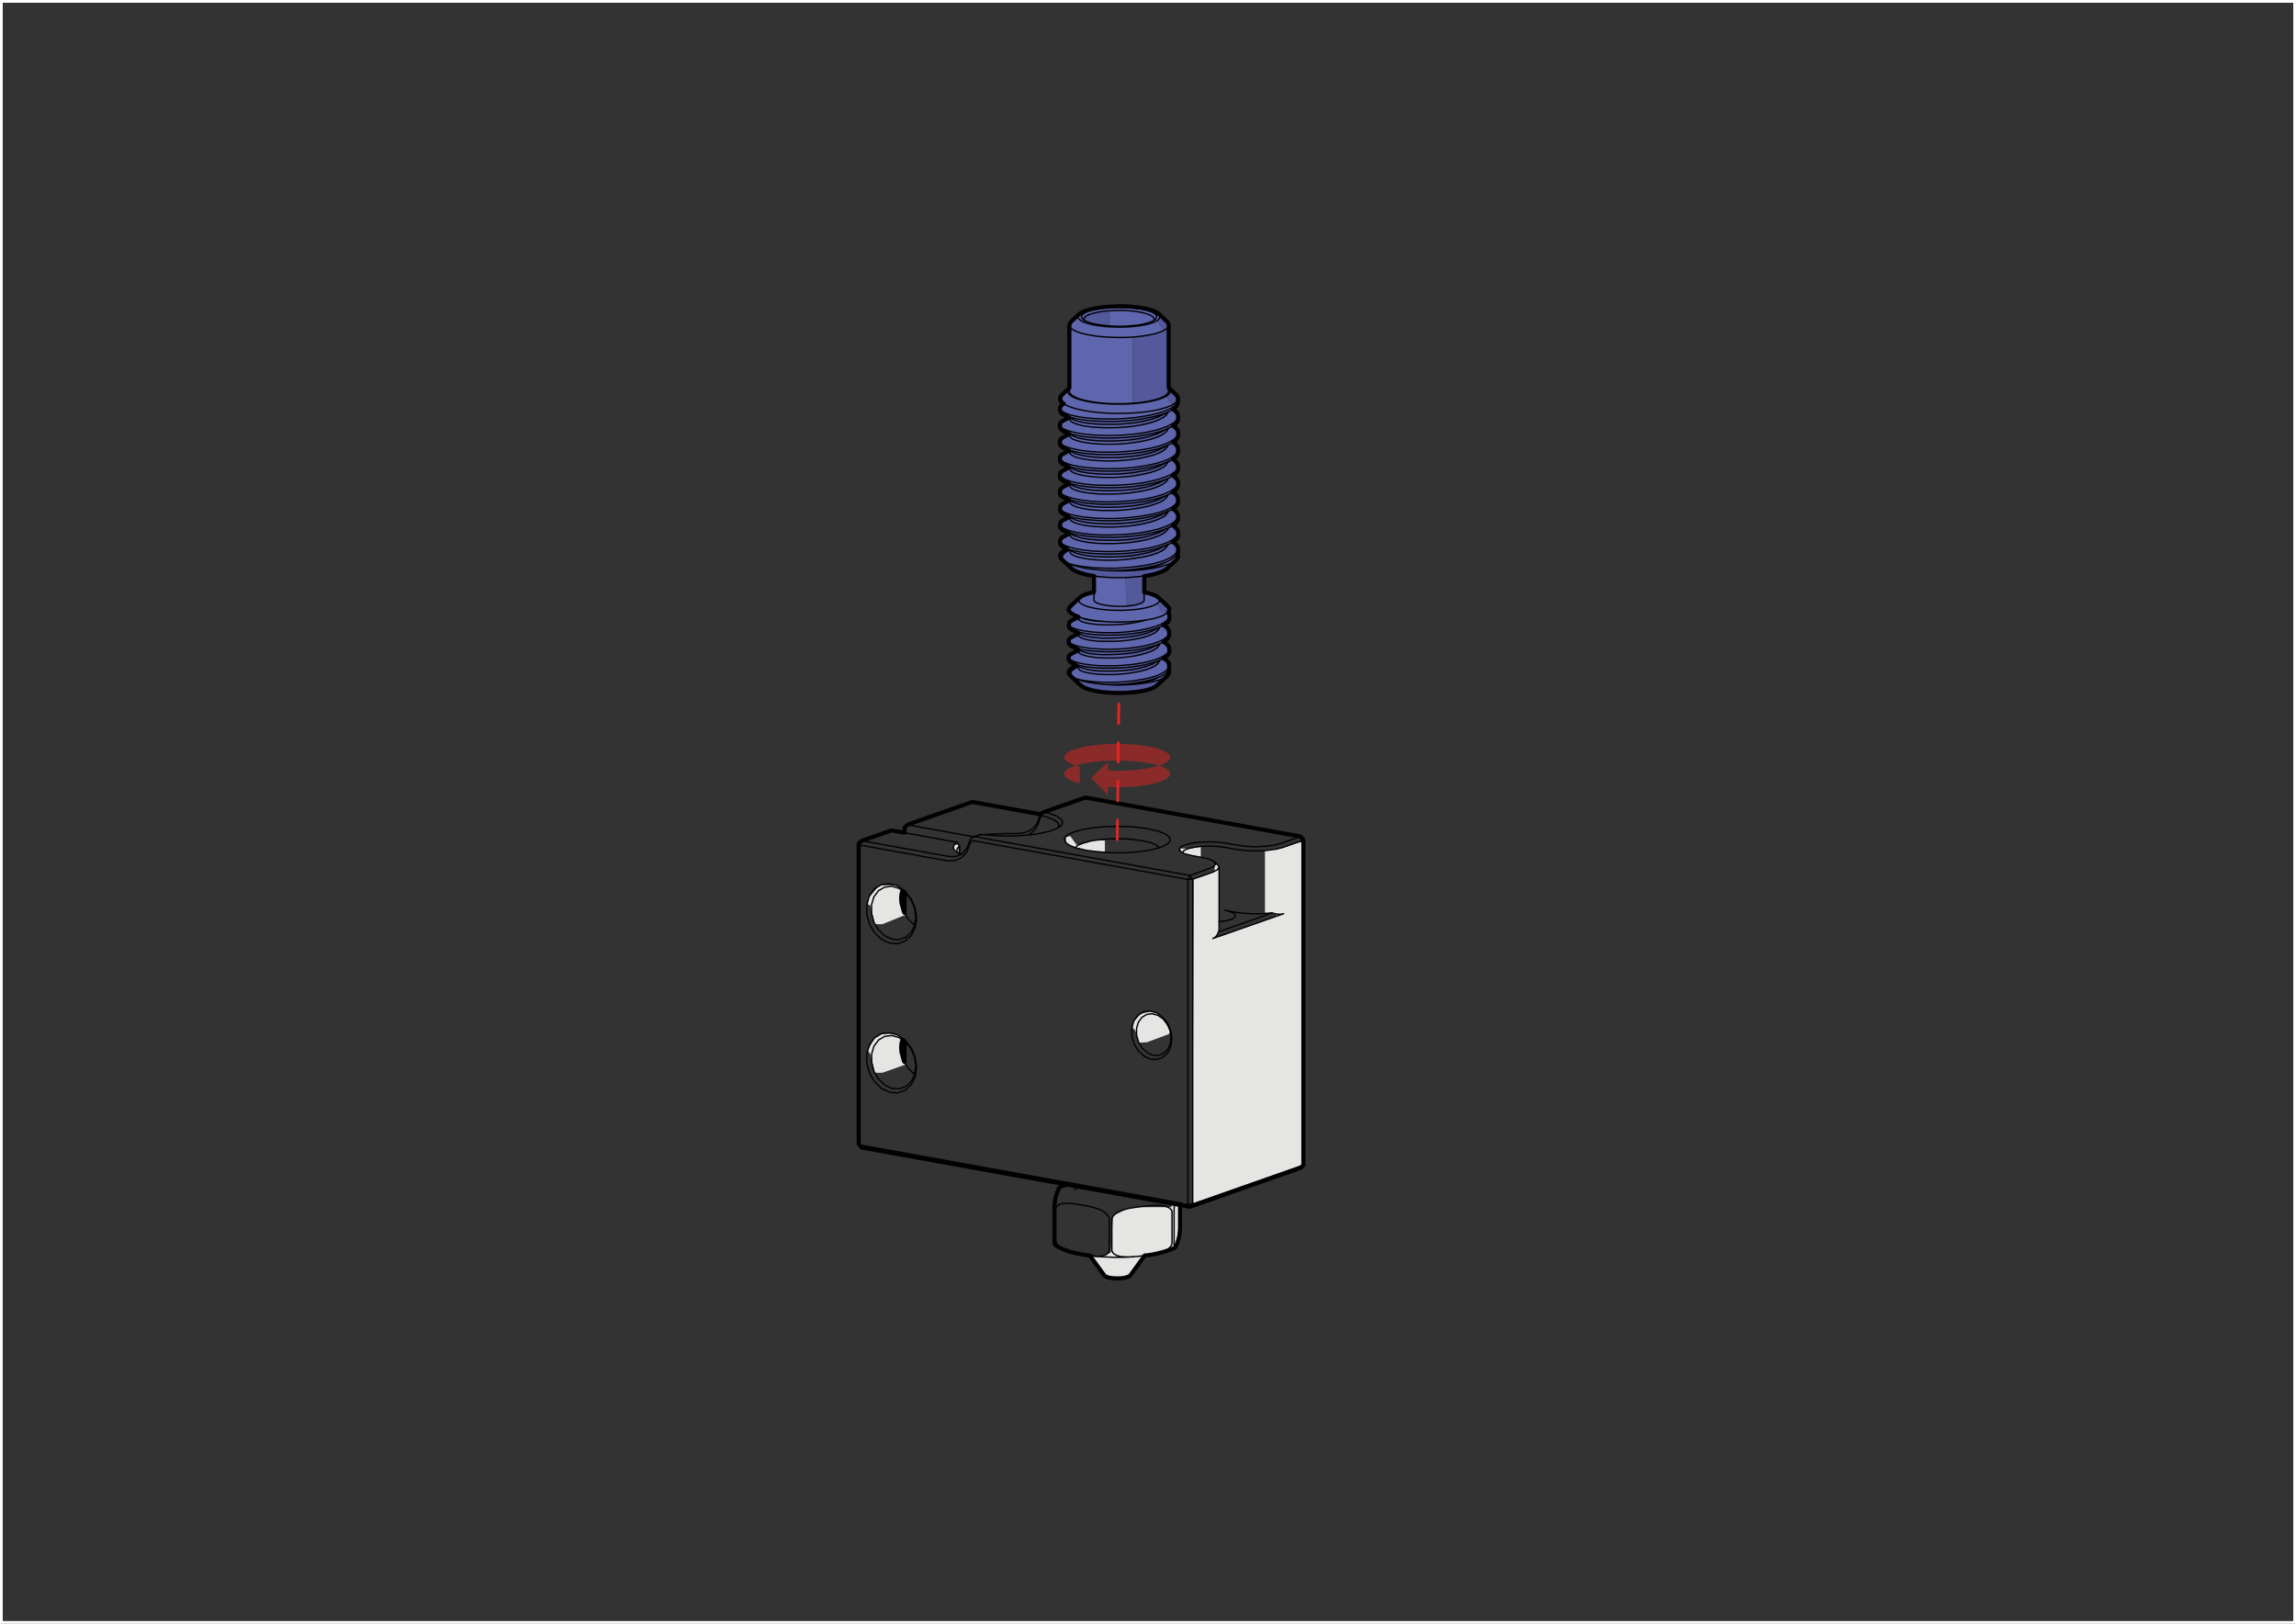 <svg viewBox="0 0 841.85 595.28" xmlns="http://www.w3.org/2000/svg"><rect x="0" y="0" width="841.85" height="595.28" fill="#333333" stroke="none"/><defs><style>.cls-1,.cls-5,.cls-6,.cls-7{fill:none;}.cls-1{stroke:#fff;stroke-miterlimit:10;}.cls-2{fill:#5e66ad;}.cls-2,.cls-3,.cls-4,.cls-8{fill-rule:evenodd;}.cls-3{fill:#53599b;}.cls-4{fill:#e5e5e4;}.cls-5,.cls-6{stroke:#010101;}.cls-5,.cls-6,.cls-7{stroke-linecap:round;stroke-linejoin:round;}.cls-5{stroke-width:0.5px;}.cls-6{stroke-width:1.5px;}.cls-7{stroke:#e52521;stroke-dasharray:7.09 7.09;}.cls-8{fill:#e52521;fill-opacity:0.5;}</style></defs><g data-name="Layer 1" id="Layer_1"><rect height="594.28" width="840.85" y="0.5" x="0.5" class="cls-1"></rect></g><g data-name="Layer 3" id="Layer_3"><path transform="translate(-0.02 0)" d="M420.09,113.26l5.57,2.76-1.38,1.69,2.57,3.4-2.5,1.19-9.05,1.41,0,24.21,7.52-1,4.81-1.55,1.45,2.22,1.26.76-.05,1.33,1.81,4.17-.76,1-1.12.21-1,1.31-15.38,4-18.76,0,2.55.76,21.43.74,6.71-2.24L429,156.8l.26-.48h1.43l1.41,2.5-.91,2.5.07,6-.52.38-3.19,1.15-7.71,2-4.46,1.53-21-.05,1.71.81,6.05.71h17.71l6.62-2.31,2.26-2.21,1.28-.38,2,2.57-1.74,3,1.1,1.45.76,1.81-1.86,2.69,1.74,3.38-2,2.53-4.9,1.66-8.19,1.53-.65.86-6.88.57-13.73-.24-1.95-.57,1.95.57,3.52,1,15.67.12.57.81,6-.88,5.86-2.35,2.3-2.27.53-.28,2,2.5-.52,1.45-.5.1-.93,1.3-2.76,1-9,2.16-1.41.84-5.26.71h-16.5l3.31.74,19.93.76,6.95-2,4.71-3.64,2.12,2.64-.52,1.43-.52.1-1.84,1.95-2,.21-1.41.84-12.73,2.95H399.9l-5-.24-1.93-.57,1.93.57,2.76,1,21.45.74,6.71-2.24,3.21-2.79.24-.47h1.43l.62,1,.05,3.48-1.91,1,1.6.1.38-.26v1.19L430,206.48l-2.69.93H425l2.5-1.62-8.46,1.57-4.42,1.53-13.24,0L392,207.2l-2.55-2.12-.38-2.24,1.85-1.45-1.42-.76-.38-3,2.64-1.83-2.57-1.6.26-3,2.31-1.4-2.57-1.6.24-3,2.23-1.74-2.23-1.5v-2.71l2.33-1.84L389.45,176l-.26-3,2.57-1.59L389.45,170l-.26-2.95,2.57-1.6L389.45,164l0-3.46,1.53-.85v-.81l-1.53-.86,0-3.45,2.31-1.43-2.6-1.6.29-6.66,2.28-2.24.65-24,1.28-1.69,2.74-1.69.5,1.72,3,1.55,6.76,1,.1-5.5L396.4,115.3l1.76-1.28,7.48-1.48h9.19Z" class="cls-2"></path><path transform="translate(-0.02 0)" d="M423.8,218.55l1.69,1.88-1.24,1,1.79,3.07,2.36.5-.1,2.78L427.25,229l1,1.49,0,3.31L427.16,235l1,1.5.19,3.23-1.38,1.1-13.85,3.88-16.53-.07,1.72.81,20,.73,5.86-2.33,2.24-2.21.45-.22,1.38,1.72,0,4-2.85,2.6-2-.62L426,247.6l-10.72,2.28-.78.72-12.38.07-7.17-.91-2.57-2.14,0-1.91,2.28-1.78-2.5-1.26v-2.45l2.6-1.34,0-.81-2.33-1.62-.26-2.16,2.62-1.38,0-.81-2.33-1.6v-2.71l2.33-1.43-2.35-1.88,0-1.88,5.19-4.62,3.07-.67.41-5.76,11.54.26.45,10,4.58-.21,1.73-1.24.36-2.81,2.6.22Z" class="cls-2"></path><path transform="translate(-0.02 0)" d="M428.32,118.47l.72,24.66L432,146l-.86,3.36-.81.31.05-1.33-1.26-.76-1.45-2.22-4.81,1.55-7.52,1,0-24.21,9.05-1.41,2.5-1.19-2.57-3.4,1.38-1.69Z" class="cls-3"></path><path transform="translate(-0.02 0)" d="M396.4,115.3l10.31-1.23-.1,5.5-6.76-1-3-1.55Z" class="cls-3"></path><path transform="translate(-0.02 0)" d="M412.35,154.35l4.52-.72,1.41-.83L429,150.51l-.14.74-4.55,3.12-6,1.48-19.91-.77-3.31-.73Z" class="cls-3"></path><path transform="translate(-0.02 0)" d="M430.68,156.32h-1.43l1-1.31,1.12-.21Z" class="cls-3"></path><path transform="translate(-0.02 0)" d="M413.87,160.35l15.38-4-.26.48-3.19,2.78-6.71,2.24-21.43-.74-2.55-.76Z" class="cls-3"></path><path transform="translate(-0.02 0)" d="M414.64,166.34,429,162.49l-2.52,3-6.62,2.31-14.71,0-8.24-.76-2.55-.76Z" class="cls-3"></path><path transform="translate(-0.02 0)" d="M415.37,172.3l4.46-1.53,7.71-2,3.19-1.15-.72,1.22-1.28.38-2.26,2.21-6.62,2.31H402.14l-6.05-.71-1.71-.81Z" class="cls-3"></path><path transform="translate(-0.02 0)" d="M416.25,178.41l.65-.85,11.33-2.41-.12.74L423.59,179l-8,1.67-.81-.88-14.16-.1-4.55-.69-1.69-.83Z" class="cls-3"></path><path transform="translate(-0.02 0)" d="M416.25,184.39l.65-.86,9.09-2.12,2.36.05-2.62,2.69-9.5,2.62-1.5-1-14.83-.05-4.55-.69-1.69-.83Z" class="cls-3"></path><path transform="translate(-0.02 0)" d="M409.37,190.94l6.88-.57.65-.86,8.19-1.53,4.9-1.66.05.5-.53.28-2.3,2.27-5.86,2.35-6,.88-.57-.81-15.67-.12-3.52-1Z" class="cls-3"></path><path transform="translate(-0.02 0)" d="M431.49,191.37l-1.43.8.93-1.3.5-.1Z" class="cls-3"></path><path transform="translate(-0.02 0)" d="M411.61,196.91l5.26-.71,1.41-.84,9-2.16,2.76-1-.05.6-4.71,3.64-6.95,2-19.93-.76-3.31-.74Z" class="cls-3"></path><path transform="translate(-0.02 0)" d="M430.68,198.89h-1.43l1.84-1.95.52-.1Z" class="cls-3"></path><path transform="translate(-0.02 0)" d="M413.09,202.89l12.73-2.95,1.41-.84,2-.21-.24.47-3.21,2.79-6.71,2.24-21.45-.74-2.76-1,5,.24Z" class="cls-3"></path><path transform="translate(-0.02 0)" d="M431.42,204.2l-.38.26-1.6-.1,1.91-1Z" class="cls-3"></path><path transform="translate(-0.02 0)" d="M425,207.41h2.28l2.69-.93-3.21,2.62L420,211.29l-.29,6.26-.36,2.81-1.73,1.24-4.58.21-.45-10-11.54-.26-7.84-2.76L392,207.2l9.4,1.64,13.24,0,4.42-1.53,8.46-1.57Z" class="cls-3"></path><path transform="translate(-0.02 0)" d="M428.37,223l0,2.05-2.36-.5-1.79-3.07,1.24-1Z" class="cls-3"></path><path transform="translate(-0.02 0)" d="M410.85,232.74l4.52-.71,1.41-.84,8.45-1.54-.71,1.78-5.22,2.29-4.64.69-.57-.79-14.95-.12-2.53-.76Z" class="cls-3"></path><path transform="translate(-0.02 0)" d="M412.37,238.74l12.86-3.12.12.36-2.19,2.35-5.55,1.91-18.47-.76-2.55-.76Z" class="cls-3"></path><path transform="translate(-0.02 0)" d="M413.14,244.74,427,240.86l-.07.59-.45.22-2.24,2.21-5.86,2.33-20-.73-1.72-.81Z" class="cls-3"></path><path transform="translate(-0.02 0)" d="M423.49,249.19l2,.62-2.64,2.38-6,1.45H403.64l-6-1.45L395,249.76l7.17.91,12.38-.07.78-.72L426,247.6Z" class="cls-3"></path><path transform="translate(-0.02 0)" d="M394.71,309.66l1.21.09,5.22-1.59,4-.05v4.05l-6-.26-6-1.48-2.24-1.57v-2l1.55-.31Z" class="cls-4"></path><path transform="translate(-0.02 0)" d="M436.23,311.16l4.07-.74v3.93l-6.81-1.74-.95-1.57Z" class="cls-4"></path><path transform="translate(-0.02 0)" d="M349.86,309.83l1.5-.29.07,3.36-1.57-1Z" class="cls-4"></path><path transform="translate(-0.02 0)" d="M447,317.73v23.54l-1.07,2,1.5.05,20.52-7.4.05-.84-4.17-.52,0-22.71,5.29-.67,6.74-2.35h1.66l0,119-39,14-5.31.67L432,454.73l-1.45,3-10.83,2.62-5,7-3.95,1.35-1.93,0-3.79-.76-5.42-7.57,4.49.11,3.2-1.28.73-13.45,4.95-2.5,4.53-.71h12l.16-.74-4.95-1.76,12.48,1.26.47-119,7.72-2.81-.05-2.24.83-.26Z" class="cls-4"></path><path transform="translate(-0.02 0)" d="M330.53,326l.66,7.59.81,1.81-8.47,3.41h-2.76l-1.57-6.69-.91-.67.14-2.19,3.46-4.05.83-.66h5.55Z" class="cls-4"></path><path transform="translate(-0.02 0)" d="M424.54,371.6l1.57,1.43,3,4.57L428.8,379l-8.19,3.07-3,.22-1.38-4.65-.86-.71.12-2.14,2.84-3.19,3.95-.81Z" class="cls-4"></path><path transform="translate(-0.02 0)" d="M329.72,379.82l1.47,1.4,0,6.86.83,2.19-8.45,3h-2.76l-1.6-6.73-1-1.46,2.41-4.5,2.88-1.57,4,0Z" class="cls-4"></path><path transform="translate(-0.02 0)" d="M325.48,422.12l-9.31-1.31-.12-.74Z" class="cls-4"></path><path transform="translate(-0.02 0)" d="M333.69,423.62l-4.71-.5-3.5-1,4.24.26Z" class="cls-4"></path><path transform="translate(-0.02 0)" d="M341.91,425.12l-4.72-.5-3.5-1,4.24.26Z" class="cls-4"></path><path transform="translate(-0.02 0)" d="M350.12,426.62l-4.71-.5-3.5-1,4.21.26Z" class="cls-4"></path><path transform="translate(-0.02 0)" d="M358.33,428.09l-4.71-.5-3.5-1,4.21.26Z" class="cls-4"></path><path transform="translate(-0.02 0)" d="M371,430.33l-9.19-1.24-3.5-1,4.24.27Z" class="cls-4"></path><path transform="translate(-0.02 0)" d="M379.24,431.83l-4.72-.5-3.5-1,4.24.26Z" class="cls-4"></path><path transform="translate(-0.02 0)" d="M387.45,433.33l-4.71-.5-3.5-1,4.23.26Z" class="cls-4"></path><path transform="translate(-0.02 0)" d="M395.66,434.83l-4.71-.5-3.5-1,4.24.26Z" class="cls-4"></path><path transform="translate(-0.02 0)" d="M403.88,436.31l-4.72-.5-3.5-1,4.24.26Z" class="cls-4"></path><path transform="translate(-0.02 0)" d="M412.59,437.31l12.21,2.74-11.5-1.19-1.4-.84-4.52-.71-3.5-1Z" class="cls-4"></path><g data-name="Actor .0" id="Actor_.0"><path transform="translate(-0.02 0)" d="M389.93,205.6l1.35.79.79.28.9.26,2.1.46,2.4.35,2.67.31,2.85.17,3,.1,3.12,0,3.14-.17,2.67-.24,2.57-.31,2.5-.38,2.33-.45,1.57-.38,1.45-.41,1.34-.42,1.16-.48,1.6-.79,1.19-.85.81-.88.4-.91" class="cls-5"></path><path transform="translate(-0.02 0)" d="M391.28,206.39l-.9-.6-.6-.62-.26-.66.05-.65.36-.64.66-.62,1-.62.62-.28,1.74.85,1,.36,1.24.33,1.43.31,1.62.24L401,204l1.91.12,2.05.07,2.12,0,2.14-.07,2.19-.1,2.16-.19,2.12-.23,2-.31,1.93-.39,1.76-.4L423,202l1.42-.52.5-.22,3.29-1.64-.21.59-.67.79-1,.76-1.35.72-1,.4-1.12.38-1.21.36-1.31.33-2,.41-2.07.33-2.17.26-2.21.22-2.24.14-2.22.07H405.3l-2.09-.07-2-.14-1.86-.19-1.71-.27-1.5-.28-1.29-.33-1-.39-.77-.4-.5-.45-.21-.43,0-.69" class="cls-5"></path><path transform="translate(-0.02 0)" d="M391.35,206.43l1.69.65,2.17.62,2.52.54,2.79.43,3,.31,3.17.19,2.66,0,2.69-.14,2.67-.21,2.6-.31,2.5-.36,2.33-.45,1.62-.38,1.5-.43,1.38-.45,1.21-.48,1.26-.64-2,1-1.12.52-1.4.48-1.65.45-1.88.4-2.07.34-2.24.26-2.4.21-2.48.14-2.57.08-2.59,0,3,.07,3,0,3-.14,2.86-.24,2.69-.33,2.5-.43,2.21-.5,1.93-.6,1.76-.74,1.29-.78" class="cls-5"></path><path transform="translate(-0.02 0)" d="M390,200.6l1.09.5,1.38.48,1.64.4,1.89.38,2.09.29,2.29.24,2.45.14,2.59.07,2.65,0,2.71-.1,2.69-.16,2.62-.27,1.76-.21,1.69-.26,1.62-.29,1.52-.33,1.45-.36,1.34-.4,2.38-.88.62-.29-.24.12" class="cls-5"></path><path transform="translate(-0.02 0)" d="M431.94,195.2l-.12.66-.35.65-.6.64-.81.62-1,.59-1.19.58-2.33.88-1.31.38-1.43.35-1.5.34-1.6.28-1.64.27-1.71.21-2.65.26-2.69.19-2.69.1-2.66,0-2.6-.07-2.45-.12-2.31-.24-2.12-.28-1.9-.36-1.67-.43-1.4-.45-1.12-.5-.81-.53-.45-.54-.12-.55" class="cls-5"></path><path transform="translate(-0.02 0)" d="M391.28,201.24l.88.46" class="cls-5"></path><path transform="translate(-0.02 0)" d="M428.32,193.56,425,195.22l-1.43.55-1.62.52-1.78.46-1.93.4-2,.33-2.14.27-2.19.19-2.21.14-2.24,0h-2.19l-2.12-.08-2-.14-1.88-.19-1.67-.24-1.47-.31-1.24-.35-1-.38-1.53-.77,0,.5.09.43.41.43.66.43.93.4,1.17.36,1.4.31,1.58.29,1.78.23,1.91.17,2.07.1,2.16,0,2.22,0,2.23-.12,2.27-.17,2.19-.24,2.81-.43,2.57-.54,2.28-.65,1.95-.76,1.36-.69,1.05-.74.64-.71.33-.71.81-.41-1.26.6-1.69.64-1.95.57-2.14.52-2.31.48-2.43.38-2.57.29-2.62.21-2.67.14-2.66.05-2.65-.05-2.52-.09-2.4-.19-2.24-.26-2-.31-1.77-.41-1.47-.43-1.22-.5" class="cls-5"></path><path transform="translate(-0.02 0)" d="M388.73,192.36l.31.55.65.55.95.5,1.24.5,1.5.43,1.78.38,2,.31,2.24.26,2.4.17,2.55.12,2.64,0,2.69-.07,2.64-.12,2.62-.21,2.53-.31,2.42-.39,2.27-.45,2.09-.52,1.91-.57,1.66-.65,1.5-.71,1.17-.76.81-.79.43-.81.12-.81" class="cls-5"></path><path transform="translate(-0.02 0)" d="M392.31,190.27v0l.26.43.52.42.81.43,1,.38,1.27.34,1.5.31,1.69.23,1.85.2,2,.11,2.12.08h2.21l2.24-.05,2.19-.14,2.16-.2,2.1-.28,2-.33,1.91-.41,1.76-.45,1.59-.5,1.41-.55,1.24-.62,1-.64.67-.69.38-.69,0-.17.88-.45-1.23.6-1,.4-1.1.38-2.43.67-2.26.5-2.43.43-2.52.33-2.64.26-2.67.19-2.67.1-2.64,0-2.57-.07-2.47-.17-2.31-.21L396,190.2l-1.9-.36-1.69-.4-1.38-.46-1.05-.5" class="cls-5"></path><path transform="translate(-0.02 0)" d="M431.9,183.15l-.34,1-.78.93-1.22.9-.78.43-.88.4-1,.41-1,.36-2.36.66-2.24.48-2.4.43-2.53.35-2.61.29-2.67.19-2.69.1-2.64,0-2.57-.07-2.48-.14-2.33-.22-2.15-.28-2-.36-1.69-.41-1.4-.45-1.1-.5-.76-.52-.45-.55-.15-.57" class="cls-5"></path><path transform="translate(-0.02 0)" d="M428.21,181.41l-3.27,1.67-1.76.69-2,.6-2.31.52-2.5.4-2.17.29-2.24.19-2.24.14-2.23.07h-2.19l-2.12-.07-2-.12-1.86-.21-1.66-.26-1.5-.29-1.29-.35-1-.39-1.5-.76v.5l.11.45.39.43.64.43.9.38,1.17.36,1.4.31,1.65.29,1.78.21,1.95.17,2.05.09,2.17,0,2.19,0,2.24-.12,2.23-.19,2.19-.24,2.1-.31,2-.38,1.86-.43,1.95-.6,1.69-.64.76-.36.69-.4,1.05-.83.62-.86.1-.41.92-.45-1.28.64-2.1.79-2.45.69-2.78.6-3,.47-2.6.31-2.66.22-2.72.14-2.66.07-2.62,0-2.53-.12-2.38-.19-2.21-.27-2-.33-1.78-.38-1.52-.43-1.27-.47" class="cls-5"></path><path transform="translate(-0.02 0)" d="M388.71,180.22l.29.58.66.52,1,.5,1.28.47,1.55.46,1.81.38,2,.31,2.24.26,2.41.19,2.52.1,2.62,0,2.69-.07,2.69-.17,2.67-.21,2.59-.31,2.95-.48,2.72-.59,2.38-.67,2.07-.79,1.28-.62,1.08-.66.8-.67.58-.71.31-.69,0-.72" class="cls-5"></path><path transform="translate(-0.02 0)" d="M390.85,178.08h0" class="cls-5"></path><path transform="translate(-0.02 0)" d="M390.09,176.34l1.1.5,1.35.48,1.65.4,1.9.36,2.12.29,2.33.21,2.48.14,2.59.08,2.67,0,2.69-.09,2.48-.15,2.42-.23,2.34-.31,2.23-.39,2.12-.42,2-.5,1.78-.55,1.57-.6,1.26-.62-.85.43-.15.48-.61.76-1.08.83-1.5.79-1.71.67-2,.59L419,180l-2.48.4-2.16.29-2.22.21-2.24.14-2.23.07h-2.22l-2.09,0-2-.15-1.86-.19-1.69-.23-1.52-.31-1.29-.34-1.07-.38-.83-.4-.53-.43-.26-.45v-.74l1.17.59.9.41,1.15.36,1.35.33,1.6.26,1.78.24,1.93.14,2.07.1,2.17,0,2.21,0,2.26-.09,2.08-.17,2-.22,1.95-.26,1.43-.26,2.21-.45,1.62-.45,1.47-.48L425,177l3.31-1.65" class="cls-5"></path><path transform="translate(-0.02 0)" d="M431.9,171.13l-.31.93-.81.9-1.24.86-1.67.83-2.33.84-1.31.38-1.4.35-2.67.58-2.86.45-3,.33-3.09.22-2.69.09-2.67,0-2.62,0-2.47-.15-2.36-.21-2.14-.29-1.91-.35-1.66-.41-1.41-.45-1.12-.5-.81-.52-.5-.55-.16-.55" class="cls-5"></path><path transform="translate(-0.02 0)" d="M390.57,170.53l1.24.48,1.52.43,1.81.38,2.05.33,2.26.27,2.4.16,2.53.12,3.23,0,1.65,0,1.64-.07,3.28-.24,3.22-.38,3-.48,2.81-.59,2.5-.69,1.12-.38,1-.41.78-.35.72-.38.64-.43" class="cls-5"></path><path transform="translate(-0.02 0)" d="M431.87,164.63l-.09.79-.43.81-.72.76-1.19.83-.71.38-.83.38-1.65.62-1.9.57-.62.15-1.48.38-2.28.42-2.41.39-2.5.31-2.61.23-2.65.15-2.62,0-2.59,0-2.52-.1-2.43-.19-2.26-.23-2.07-.31-1.84-.38-1.55-.43-1.26-.48-1-.5-.62-.55-.31-.54v-.58" class="cls-5"></path><path transform="translate(-0.02 0)" d="M392.33,166v.07l.26.43.55.43.78.4,1.05.38,1.29.33,1.54.31,1.72.24,1.88.19,2,.12,2.12.07h2.69l2.72-.12,2.71-.23,2.64-.34,2.53-.43,2.31-.52,2.09-.59.9-.34.86-.33,1.29-.67,1-.71.62-.67.36-.66v-.15l.9-.45-1.28.64-1.83.69-2.15.65-2.38.54-2.59.46-2.55.35-2.64.26-2.67.2-2.69.09-2.67,0-2.57,0-2.47-.17-2.31-.21-2.12-.29-1.93-.36-1.66-.43-1.43-.45-1.12-.47" class="cls-5"></path><path transform="translate(-0.02 0)" d="M389.76,166.46l2.38-1.21,1.28.64.93.41,1.19.35L397,167l1.59.29,1.79.21,1.93.17,2,.12,2.15,0,2.21,0,2.26-.1,2.24-.19,2.19-.24,2.12-.31,2.17-.4,2-.48,1.79-.55,1.52-.62,3.29-1.64" class="cls-5"></path><path transform="translate(-0.02 0)" d="M431.94,158.85l-.23.78-.55.74-.84.74-1.09.71-1.38.69-1.79.69-2.09.62-2.34.55-2.54.45-2.53.36-2.61.26-2.69.19-2.69.12-2.67,0-2.57,0-2.48-.15-2.33-.21-2.14-.29-1.93-.35-1.72-.41-1.45-.45-1.14-.48-.81-.52-.48-.55-.14-.57" class="cls-5"></path><path transform="translate(-0.02 0)" d="M390.66,158.39l1.24.48,1.52.45,1.79.38,2,.34,2.24.23,2.43.17,2.55.12h2.62l2.69-.05,2.69-.14,2.28-.19,2.22-.24,2.11-.31,2.05-.36,1.91-.42,1.78-.48,1.62-.52,1.43-.55-2.91,1.47-1.19.48-1.35.45-1.48.41-1.59.38-1.72.31-1.76.28-1.86.22-1.9.16-2.24.15-2.24.07H405.4l-2.12-.05-2-.14-1.88-.19-1.69-.24-1.48-.31-1.28-.33L393.9,160l-1.62-.81v.54l.12.43.41.43.66.43,1,.38,1.19.36,1.43.33,1.62.26,1.78.22,1.95.16,2.05.1,2.17,0,2.21,0,2.26-.1,2.22-.19,2.21-.26,2.1-.31,2.11-.41,2-.47,1.73-.53,1.5-.59,1.62-.88.62-.45.5-.48.55-.83,0-.27-.64.34" class="cls-5"></path><path transform="translate(-0.02 0)" d="M388.71,155.42V156l.36.54.69.55,1,.5L392,158l1.57.42,1.79.39,2,.33,2.27.24,2.4.16,2.57.1h2.64l2.69-.05,2.69-.14,2.88-.26,2.77-.36,2.66-.45,2.43-.55,2.38-.69,2.05-.76,1.83-.91.74-.5.59-.5.46-.5.28-.52.15-.5v-.52" class="cls-5"></path><path transform="translate(-0.02 0)" d="M390.73,153.82h0" class="cls-5"></path><path transform="translate(-0.02 0)" d="M428.23,151.11,425,152.7l-1.69.65-1.95.57-2.19.5-2.36.43-2.5.33-2.57.26-2.59.14-2.57,0-2.17,0-2.07-.09-1.95-.17-1.81-.21-1.62-.26-1.41-.34-1.16-.35-.91-.39-1.16-.59v.74l.28.43.57.42.84.41,1.07.38,1.28.36,1.5.28,1.72.24,1.88.19,2,.12,2.12.05h2.21l2.24-.07,2.24-.15,1.88-.16,1.81-.24,1.76-.26,1.67-.34,1.57-.35,1.45-.41,1.33-.45,1.19-.48,1.55-.78,1.1-.86.62-.88,0-.26.71-.36-1,.48-1,.38-1.07.36-2.33.66-2.62.57-2.83.5-3,.36-3.07.29-3.12.14-3.1,0-2.57-.07-2.5-.14-2.33-.22-2.17-.28-1.92-.36-1.69-.4-1.41-.46-1.07-.5" class="cls-5"></path><path transform="translate(-0.02 0)" d="M431.87,146.66l-.19.78-.47.76-.79.74-1.07.72-1.38.66-1.6.62-1.74.53-1.92.5-2.07.42-2.22.36-2.28.33-2.5.24-2.53.19-2.54.1-2.53,0-2.59-.07-2.5-.12-2.36-.21-2.19-.29-1.95-.33-1.69-.41-1.43-.45-1.12-.5-.81-.52-.5-.55-.17-.55" class="cls-5"></path><path transform="translate(-0.02 0)" d="M431.82,146.42l-.16.57-.81.81-1.29.81-1.76.71-2.21.65-2.57.57-2.88.43-3.12.33-3.29.19-3.38.07-3.36-.05-3.3-.21-3.12-.31-2.88-.45-2.6-.55-2.21-.64-1.79-.74-1-.6" class="cls-5"></path><path transform="translate(-0.02 0)" d="M394.85,243.93l1.67.83.64.26.76.22.91.21,1,.19,1.12.15,1.21.14,1.29.09,1.38,0,1.43,0,1.45,0,1.5,0,1.52-.09,1.5-.12,1.5-.17,1.45-.19,1.38-.24,1.17-.23,1.43-.36,1.14-.33,1.07-.36.93-.41,2.86-1.45-.22.65-.54.69-.86.66-1.12.62-1,.43-1.15.38-1.26.36-1.4.33-2.24.41-2.4.33-2.46.24-2.45.12h-2.4l-2.26-.08-2.1-.19-1.83-.26-1.55-.31-1.21-.38-.79-.43-.4-.45-.05-.76-1.05.52-.81.5L393,246l-.31.54-.07.55.21.55.46.55.73.5-1.23-.72" class="cls-5"></path><path transform="translate(-0.02 0)" d="M428.73,244.19l-.33.79-.69.78-1,.74-1.36.71-1,.41-1.12.38-1.22.36-1.33.33-2,.41-2.14.35-2.21.29-2.27.21-2.69.17-2.66,0-2.6,0-2.47-.14-2.29-.24-2.05-.28-1.8-.38-1.46-.43,1.53.59,1.85.53,2.12.45,2.38.36,2.6.28,2.69.17,2.28-.07,2.31-.12,2.29-.22,2.21-.28,2.12-.34,2-.4,1.39-.33,1.28-.36,1.17-.41,1-.42-1.59.8-.9.36-1.08.34-1.21.3-1.36.27-1.45.26-1.59.19-1.67.19-1.74.12-1.81.09-1.83,0h-1.88" class="cls-5"></path><path transform="translate(-0.02 0)" d="M426.68,241.31l-1.38.69-2,.76-2.36.67-1.28.31-1.38.26-2.88.43-2.26.24-2.31.16-2.31.1-2.26,0-2.22,0-2.12-.1-1.95-.19-1.81-.21-1.62-.31-1.43-.33-1.19-.38L393,243" class="cls-5"></path><path transform="translate(-0.02 0)" d="M391.83,240.83l.12.48.4.43.72.43,1,.4,1.24.38,1.43.34,1.67.28,1.81.24,2,.17,2.11.09,2.22,0,2.28,0,2.31-.1,2.29-.19,2.26-.26,2.81-.43,2.59-.55,2.29-.64,1.95-.74,1.05-.52.86-.55.71-.54.5-.58.29-.59.09-.57" class="cls-5"></path><path transform="translate(-0.02 0)" d="M393.21,239.5h0" class="cls-5"></path><path transform="translate(-0.02 0)" d="M395.42,238.38v.36l.08.45.52.45.9.41,1.27.38,1.59.33,1.86.24,2.12.17,2.31.05,2.4,0,2.48-.14,2.47-.24,2.62-.38,2.43-.5,2.14-.62,1.79-.71,1.14-.6.86-.67.59-.71.19-.59.14-.08-1.42.53-1.62.52-1.81.45-1.93.41-2.07.36-2.14.26-2.22.21-2.24.12-2.28.07h-2.26l-2.17-.07-2.07-.14-1.93-.19-1.76-.24-1.52-.31-1.31-.36-1.05-.4" class="cls-5"></path><path transform="translate(-0.02 0)" d="M391.85,234.57l0,.46.31.45.59.45.86.41,1.09.4,1.31.36,1.57.28,1.77.26,1.95.17,2.07.14,2.19.05h2.28l2.29-.07,2.79-.19,2.69-.29,2.59-.4,2.41-.5,1.3-.33,1.22-.36,2.16-.81,1.31-.64,1-.72.69-.71.36-.76,0-.69" class="cls-5"></path><path transform="translate(-0.02 0)" d="M391.88,228.76l.16.46.43.45.74.43,1,.4,1.26.36,1.47.33,1.72.26,1.88.22,2,.17,2.14.09,2.22,0,2.28,0,2.29-.12,2.26-.22,2.24-.26,2.14-.33,2-.41,1.88-.45,1.78-.52,1.55-.6.43-.21.93-.5.76-.53.57-.54.43-.55.24-.57,0-.57" class="cls-5"></path><path transform="translate(-0.02 0)" d="M393.09,230.93l1,.41,1.24.35,1.1.24.38.1,1.66.28,1.86.22,2,.16,2.14.1,2.22.05,2.26-.05,2.28-.12,2.29-.19,2.24-.26,2.14-.31,2-.41,1.9-.45,1.91-.55,1.64-.62-.22.1-.11.5-.53.71-.88.69-1.19.65-1.24.5-1.43.47-1.57.41-1.69.35-1.81.31-1.88.24-1.9.17-1.95.12-2.43,0-2.34,0L402,235l-1.92-.21-1.62-.31-1.31-.38-.95-.41-.6-.45-.17-.45v-.45" class="cls-5"></path><path transform="translate(-0.02 0)" d="M392,224l-.1-.69" class="cls-5"></path><path transform="translate(-0.02 0)" d="M392.28,195.67l-.12,0" class="cls-5"></path><path transform="translate(-0.02 0)" d="M392.31,190.32v-.67l1.07.52.88.41,1.16.36,1.39.31,1.61.28,1.77.22,1.95.16,2,.12,2.15.05,2.19,0,2.24-.12,2.23-.17,2.19-.24,2.12-.31,2-.38,1.88-.43,2-.59.91-.31.83-.36,3.26-1.62" class="cls-5"></path><path transform="translate(-0.02 0)" d="M392.31,189.65l-.17-.09" class="cls-5"></path><path transform="translate(-0.02 0)" d="M392.31,183.53l-.17-.07" class="cls-5"></path><path transform="translate(-0.02 0)" d="M392.28,177.44l-.09-.05" class="cls-5"></path><path transform="translate(-0.02 0)" d="M392.83,172.77l.67.43.92.38,1.17.36,1.41.33,1.59.26,1.79.22,1.95.16,2.09.1,2.17,0,2.21,0,2.27-.12,2-.14,2-.22,1.93-.28,1.83-.33,1.74-.39,1.62-.42,1.45-.48,1.31-.5,1.38-.71,1-.74.66-.79.19-.57L425,170.94l-.86.33-.92.34-2.1.61-2.36.5-2.54.43-2.67.34-2.74.23-2.73.12h-2.72l-2.09-.07-2-.14-1.85-.19-1.72-.26-1.52-.29-1.26-.33-1.05-.38-1.52-.76-.05.47.14.45.43.43" class="cls-5"></path><path transform="translate(-0.02 0)" d="M392.31,171.42l-.17-.1" class="cls-5"></path><path transform="translate(-0.02 0)" d="M392.33,166.06l0-.72" class="cls-5"></path><path transform="translate(-0.02 0)" d="M392.28,159.23l-.09-.07" class="cls-5"></path><path transform="translate(-0.02 0)" d="M392.28,153.47l0,0" class="cls-5"></path><path transform="translate(-0.02 0)" d="M392.31,153.18l-.15-.07" class="cls-5"></path><path transform="translate(-0.02 0)" d="M393.33,145.47l-.38-.19-1-.77-.47-.81.09-.78.53-.67v1.07l.16.77.72.76,1.19.71,1.64.67,2.07.57,2.45.48,2.72.38,2.92.23L409,148h3.1l3-.14,2.9-.28,2.67-.39,2.38-.5,2-.59,1.57-.67,1.12-.71.6-.76.09-.79v-.93l.45.53.19.81-.35.78-.88.76-1.41.74-1.86.64-2.28.58-2.62.45-2.88.35-3.07.22-3.19.07-3.19-.05-3.1-.19-2.92-.33-2.67-.43-2.36-.55-1.93-.64-1.09-.52" class="cls-5"></path><path transform="translate(-0.02 0)" d="M392.12,142.25v0" class="cls-5"></path><path transform="translate(-0.02 0)" d="M428.49,119l-.12.74-.62.76-1.09.69-1.55.64-1.38.43-.57.17-2.31.47-2.57.39-2.81.28-3,.14-3,0-3-.09-1.69-.15-1.19-.07-2.69-.33-2.45-.45-2.12-.53-1.74-.62-1.33-.69-.83-.71-.38-.76" class="cls-5"></path><path transform="translate(-0.02 0)" d="M395.45,244.43v-.19" class="cls-5"></path><path transform="translate(-0.02 0)" d="M425.18,236l-2.76,1.38-1.26.5-1.45.47-1.6.43-1.74.36-1.83.31-1.9.21-2,.19-1.95.1-2.43.05L404,240l-2.14-.14-1.93-.21-1.6-.34-1.28-.35-.91-.43-.69-.34" class="cls-5"></path><path transform="translate(-0.02 0)" d="M425.13,230l-2.71,1.36-.81.35-.93.34-2.12.59-2.16.45-2.34.38-2.42.27-2.48.16-2.43.07-2.33,0-2.17-.15-2-.21-1.69-.29-1.36-.35-1-.41-.81-.4" class="cls-5"></path><path transform="translate(-0.02 0)" d="M428.3,224.38l-.55.53-1.23.71-1.72.67-2.12.57-2.47.45-.31.05-1.15.33-2.16.48-2.31.38-2.43.29-2.45.16-2.43.07-2.36,0-2.19-.12-2-.22-1.71-.28-1.41-.36-1-.4-.62-.43-.24-.48,0-.52" class="cls-5"></path><path transform="translate(-0.02 0)" d="M405.07,227.86l-2.46-.12-2-.21-1.71-.29-1.45-.36-1.07-.4-.31-.14,1.28.38,2.38.5,2.69.38,2.91.28,3,.15,3.12,0,3-.12,3-.24,2.43-.33" class="cls-5"></path><path transform="translate(-0.02 0)" d="M396.07,226.34l-.65-.19" class="cls-5"></path><path transform="translate(-0.02 0)" d="M424.83,219.1l.4.71-.14.72-.67.69-1.19.66-1.67.58-2,.5-2.41.38-2.64.26-2.79.14-2.83,0-2.78-.12-2.65-.29-2.38-.38-2-.5-1.65-.57-.59-.33-.57-.34-.67-.69-.14-.71.43-.71" class="cls-5"></path><path transform="translate(-0.02 0)" d="M396.5,116l.19.67.69.67.21.12-.09-.15,0-.66.57-.65,1.05-.59.71-.26.81-.26,1.91-.46,2.23-.33,2.46-.21,2.57-.1,2.59,0L415,114l2.3.29,2.05.43,1.67.5,1.24.57.73.62.24.67-.19.4.76-.57.36-.69-.17-.67-.71-.66-1.19-.6-1.64-.55-2-.45L416,113l-2.57-.24-2.69-.07-2.69,0-2.62.16-2.43.31-2.14.41-1.79.52-1.36.57-.88.67-.35.66" class="cls-5"></path><path transform="translate(-0.02 0)" d="M424.68,115l.6.69.07.69-.45.69-.93.67-1.41.62-1.83.52-2.17.43-2.45.33-2.66.22-2.77.07-2.76-.05-2.71-.17-2.5-.31-2.26-.4-1.93-.5-1.52-.59-1.08-.65-.57-.69-.07-.69.43-.69" class="cls-5"></path><path transform="translate(-0.02 0)" d="M397.59,117.45l1,.5,1.64.54,2,.43,2.59.38,2.31.19,2.69.1,2.71,0,2.62-.19,2.43-.28,2.14-.43,1.79-.5,1.36-.6.09-.07" class="cls-5"></path><path transform="translate(-0.02 0)" d="M419.52,217.05v2.69l0,.57-.57.55-1.07.48-1.5.43-1.86.31-2.1.19-2.23,0-2.19-.07-2.1-.21-1-.19-.81-.15-1.45-.42-1-.5-.5-.55v-3.17" class="cls-5"></path><path transform="translate(-0.02 0)" d="M401.09,211.12l2,.29,2.91.24,3,.12h3.07l3-.15,2.85-.28,1.53-.22" class="cls-5"></path><path transform="translate(-0.02 0)" d="M428.06,247.74l-1.14.74-1.6.69-1.9.57-2.24.47-2.5.39-2.73.28-2.86.17-2.93.07-2.62-.07" class="cls-5"></path><path transform="translate(-0.02 0)" d="M422.4,243.48l.14-.07" class="cls-5"></path><path transform="translate(-0.02 0)" d="M428.47,245.71l0,.1-.69.79-1,.78-1.39.72" class="cls-5"></path><path transform="translate(-0.02 0)" d="M425.16,242.07l.14-.07" class="cls-5"></path><path transform="translate(-0.02 0)" d="M425.32,236l1.1-.57-1.1.57" class="cls-5"></path><path transform="translate(-0.02 0)" d="M425.35,229.88l.81-.4-.81.4" class="cls-5"></path><path transform="translate(-0.02 0)" d="M426.68,229.15l-.52.33" class="cls-5"></path><path transform="translate(-0.02 0)" d="M426.18,194.63l0,0" class="cls-5"></path><path transform="translate(-0.02 0)" d="M425.75,188.79l.15-.09" class="cls-5"></path><path transform="translate(-0.02 0)" d="M426.47,235.36l.14-.07-.19.09.05,0" class="cls-5"></path><path transform="translate(-0.02 0)" d="M426.68,235.24l-.07,0" class="cls-5"></path><path transform="translate(-0.02 0)" d="M427.71,221.84l0,0" class="cls-5"></path><path transform="translate(-0.02 0)" d="M428.47,199.53l.66-.33-.66.33" class="cls-5"></path><path transform="translate(-0.02 0)" d="M429.13,187.08l.91-.57" class="cls-5"></path><path transform="translate(-0.02 0)" d="M429.13,181l.48-.26-.48.26" class="cls-5"></path><path transform="translate(-0.02 0)" d="M428.68,169.11l-.43.21" class="cls-5"></path><path transform="translate(-0.02 0)" d="M429.13,162.75l.93-.57" class="cls-5"></path><path transform="translate(-0.02 0)" d="M428.25,157.08l.88-.42-1.28.64" class="cls-5"></path><path transform="translate(-0.02 0)" d="M429.13,156.66l.53-.27-.53.27" class="cls-5"></path><path transform="translate(-0.02 0)" d="M428.94,150.75l1.12-.67" class="cls-5"></path><path transform="translate(-0.02 0)" d="M428.49,142.25v0" class="cls-5"></path><path transform="translate(-0.02 0)" d="M429.49,205.1l-.36.17.36-.17,1.22-.88.8-.9.12-.34" class="cls-5"></path><path transform="translate(-0.02 0)" d="M429.13,199.2l.31-.17-.31.17" class="cls-5"></path><path transform="translate(-0.02 0)" d="M429.44,199l.57-.38" class="cls-5"></path><path transform="translate(-0.02 0)" d="M430,192.6l-.69.46-.22.09" class="cls-5"></path><path transform="translate(-0.02 0)" d="M429.61,180.7l.43-.31" class="cls-5"></path><path transform="translate(-0.02 0)" d="M429.13,174.91l.38-.19-.38.19" class="cls-5"></path><path transform="translate(-0.02 0)" d="M429.51,174.72l.53-.35" class="cls-5"></path><path transform="translate(-0.02 0)" d="M429.66,156.39l.38-.23" class="cls-5"></path><path transform="translate(-0.02 0)" d="M431.9,153.39v0" class="cls-5"></path><path transform="translate(-0.02 0)" d="M389.93,205.6l-.89-.81-.33-.86.19-.85.74-.84,1.24-.8.4-.2L390,200.6l-.79-.52-.43-.55-.09-.55v-.83l.24-.55.54-.55.88-.52,1.81-.9-1.62-.84-.92-.5-.6-.54-.31-.55,0-1.41.36-.54.72-.53,2.33-1.16L390,188.48l-.76-.52-.41-.55-.12-.57V186l.2-.55.5-.55.83-.52,1.88-.93-1.6-.78-1-.53-.62-.52-.26-.57v-.84l.05-.54.38-.55.69-.55,2.36-1.19-2.1-1-.78-.52-.48-.55-.14-.55v-.83l.16-.55.53-.54.85-.53,1.91-1-1.57-.79-.93-.5-.6-.54-.28-.55,0-1.41.31-.54.67-.53,2.36-1.21-2.05-1-.81-.53-.45-.55-.1-.57v-.83l.19-.55.53-.55.8-.52,2-1-1.53-.77-1-.5-.65-.54-.33-.55v-1.38l.33-.55.69-.55,2.43-1.21-2-1-.79-.52-.47-.55-.15-.54v-.84l.15-.57.45-.55.79-.5-.34-.19L389,147l-.29-.85.24-.86.76-.83,2.41-2.24v-22.9l.14-.76.62-.74,2.83-2.67,1-.67,1.41-.59,1.81-.52,2.19-.46,2.45-.31,2.64-.21,2.76-.1,2.79,0,2.69.19,2.52.29,2.26.4,1.91.5,1.52.6,1.07.64,3.45,3.24.36.76v23.26l2.38,2.21.79.84.26.85-.1.29.05.24,0,1.12-.29.78-.57.74-.93.78,1,.79.59.79.27.81v1.45l-.17.52-.31.5-.43.5-.59.48-.36.24.64.42.74.74.43.76.09.77,0,1-.26.76-.55.74-.83.72-.22.14.17.12.88.74.55.78.21.81,0,1-.15.79-.45.78-.76.79-.5.36.64.45.72.78.4.79.1.81v.93l-.36.93-.79.88-.71.5.17.09.9.76.55.72.26.71,0,1.31-.31.91-.71.88-.88.64,1.07.86.62.95.17,1,0,.95-.24.77-.52.73-.81.74-.26.17.21.12.86.78.55.79.24.78v1l-.15.78-.45.81-.81.76-.45.31.69.5.74.79.35.64.12.67,0,1.33-.43.83-.79.84-.67.45.46.26.9.88.48.91,0,1.66-.27.62.29.79-.24.86-.76.83-3.24,3-1.12.71-1.57.67-2,.57-2.36.5-1.14.16v5.93l1.14.22,1.83.54,1.43.62.91.67,3.69,3.5.26.78-.26.79-.22.21.33.58.12.57v1.21l-.16.57-.36.57-.52.55L427,229l-.34.19.53.33.78.67.5.69.24.69,0,.95-.07.71-.38.72-.69.71-.93.62,1,.69.67.69.33.57.12.6,0,1.28-.36.74-.67.74-1.07.76.84.52.78.77.41.78,0,1.6-.28.73.28.48-.09.79-.6.76-3.73,3.47-.91.67-1.38.6-1.81.52-2.14.43-2.45.31-2.65.19-2.73.07-2.72-.07-2.64-.19-2.43-.34L400.3,253l-1.78-.53-1.36-.59-.9-.65L392.81,248l-.74-.78-.22-.79.31-.78.84-.77,1.35-.71.5-.19L393,243l-.66-.43-.41-.45-.07-.45v-.84l.17-.45.45-.45.74-.43,2.23-1.12v-.24l-2.73-1.4-.55-.43-.26-.45,0-1.29.27-.45.57-.45,2.73-1.38v-.19l-2.33-1.17-.67-.43-.42-.45-.12-.45v-.84l.09-.45.38-.45.67-.45,2.4-1.19v-.07l-1.69-.69-1.11-.74L392,224l-.1-.22v-.47l.27-.69.69-.67,3-2.83.9-.65,1.45-.64,1.86-.55,1.07-.19v-5.93l-.67-.09-2.42-.48L396,210l-1.67-.64-1.16-.72-3.19-3" class="cls-6"></path></g><g data-name="Actor .1" id="Actor_.1"><path transform="translate(-0.02 0)" d="M390.45,458.19l-.93-.46-.86-.54-.78-.72-.53-.71-.12-.24-.19-.64,0-.38V443.57l0-.19.12-.55.38-.59.64-.53.19-.09,1.08-.38.78-.12,1.71,0,2.5.26,2.46.41,2.35.45,2.12.53,1.67.54,1.24.6.83.55.81.73.5.72.14.24.19.64,0,.38v11.09l-.12.57-.38.6-.65.52-.19.1-1.07.36-.78.11-1.74.05-2.33-.24" class="cls-5"></path><path transform="translate(-0.02 0)" d="M388.71,435.21l1.48-.59" class="cls-5"></path><path transform="translate(-0.02 0)" d="M394.47,434.86v.71l-.07.45" class="cls-5"></path><path transform="translate(-0.02 0)" d="M394.42,435.83l-.19.17" class="cls-5"></path><path transform="translate(-0.02 0)" d="M399.64,460.3l1.81.22,3.4.26,3.55.14,3.57,0,3.17-.14-2,0-1.81-.09-.5-.07-1.24-.34-.88-.45-.21-.16-.5-.53-.26-.57-.05-.12,0-.38V447.16l.1-.64.29-.57.59-.71.1-.1,1-.71.52-.29,1.55-.62,2.23-.55,1.17-.21,2.57-.36,2.38-.26,2.17-.19,2-.05,1.78.1.5.09,1.24.31.91.45.21.17.5.52.26.58,0,.12,0,.38v10.95l-.09.62-.29.59-.59.72-.1.09-1,.69-.54.29-1.55.62-2.24.54" class="cls-5"></path><path transform="translate(-0.02 0)" d="M415.49,460.73l-.35,0,.5-.05-.15,0" class="cls-5"></path><path transform="translate(-0.02 0)" d="M419.75,460.3l-2.42.27-1.69.14" class="cls-5"></path><path transform="translate(-0.02 0)" d="M421.49,460l.79-.09" class="cls-5"></path><path transform="translate(-0.02 0)" d="M424.78,459.42l.88-.23" class="cls-5"></path><path transform="translate(-0.02 0)" d="M430.75,457.4h0l-.15-.14-.09-.29,0-.14,0-.45,0-.5,0-.5V444.43l0-.65,0-.64.07-.9.12-.86" class="cls-5"></path><path transform="translate(-0.02 0)" d="M391,434.24l-1.83.71-.48.26-.14.05-.24.31-.14.24-.26.64-.27.67-.23.66-.22.72-.17.74-.07.33-.14.81-.1.81-.07.95,0,.81,0,11.33,0,.6,0,.47.07.53.12.33,0,.07,1.12.79,1.69.85.74.27.31.14,1.66.57,2.12.52,2.34.46,2.47.4.29,0" class="cls-6"></path><path transform="translate(-0.02 0)" d="M419.73,460.3l-5.28,7.27-.22.19-.67.33-.21.09-1,.27-1.24.16-1.4.05-1.41-.05-1.26-.16-1-.24-.21-.1-.69-.33-.19-.19-5.31-7.29" class="cls-6"></path><path transform="translate(-0.02 0)" d="M419.75,460.3,422,460l.31-.05,1.14-.22,1.36-.31,2.43-.66.9-.29,2.07-.78.57-.29.19-.19.22-.38.24-.52.26-.65.26-.78.12-.38.24-.93.19-.86,0-.38.1-.86.09-.93,0-.61v-8.17" class="cls-6"></path></g><g data-name="Actor .2" id="Actor_.2"><path transform="translate(-0.02 0)" d="M433.61,312.61l-.69-.36-.57-.85.52-.86,1.53-.76,2.42-.62,3.05-.41,3.38-.14,3.41.14,3.07.38,4.09.74,3.14.41,3.5.14,3.5-.17,3.14-.4,2.48-.62,7.31-2.57,1,1.38-7.31,2.57-2.76.71-3.5.46-3.85.16-3.91-.14-3.5-.45-4.07-.74-2.74-.33-3-.12-3,.12-2.72.35-2.14.55-1.36.69-.45.74.88.43,2.45.59,4.07.74,2.53.62,1.62.81.57.86-.53.88-1.57.81-7.33,2.57-.71,1.47V441.45L315.15,419.71V309.78l32.16,5.78,2.81-.05,2.5-1.14,1.93-2.14,1.36-3.4.33-.39.45-.19.5,0,78.4,14.16,1.73-.07-1-1.4-78.37-14.14h-.57l1.62-.62-1.6.62" class="cls-5"></path><path transform="translate(-0.02 0)" d="M359.1,306.11l.31-.14-1.53.55-1.19.19.14.19-.47.21-.57.64-1.36,3.41L352.72,313l-2.19,1-2.5,0-32.14-5.79-.74,1.48-.29-.45" class="cls-5"></path><path transform="translate(-0.02 0)" d="M317.84,388.67v1.14l1,3.58,1.85,3.19,2.53,2.4,2.95,1.43,3,.24,2.76-1,2.24-2,1.43-2.9.5-3.48-.5-3.62-1.43-3.43-2.24-2.85-2.76-1.93-3-.86-2.95.36-2.53,1.52-1.85,2.5-1,3.24v2.45" class="cls-5"></path><path transform="translate(-0.02 0)" d="M318.43,337.32l-.59-2.19v-3.59l1-3.24,1.85-2.5,2.53-1.5,2.95-.36,3,.84,2.76,2,2.24,2.83,1.43,3.43.5,3.64-.5,3.45L334.15,343l-2.24,2-2.76,1-3-.27-2.95-1.4-2.53-2.43-1.85-3.16-.39-1.41" class="cls-5"></path><path transform="translate(-0.02 0)" d="M331.69,389.34l1.39,2.35,2.28,2.17,0,.07-1.26,2.6-2,1.81-2.48.83L327,399l-2.62-1.27-2.24-2.16-1.67-2.81-.85-3.19v-3.19l.85-2.88,1.67-2.22,2.24-1.35,2.62-.31,2.66.74,1.29.92" class="cls-5"></path><path transform="translate(-0.02 0)" d="M330.91,326.56l-1.29-.9-2.66-.77-2.62.34-2.24,1.33-1.67,2.24-.85,2.86v3.21l.85,3.17,1.67,2.83,2.24,2.14,2.62,1.26,2.66.22,2.48-.84,2-1.81,1.26-2.59,0-.07L333.08,337l-1.39-2.35" class="cls-5"></path><path transform="translate(-0.02 0)" d="M331.69,381.77l.41.28,2,2.53,1.26,3,.45,3.24-.43,3" class="cls-5"></path><path transform="translate(-0.02 0)" d="M335.36,339.18l.43-3-.45-3.24-1.26-3.05-2-2.52-.41-.26" class="cls-5"></path><path transform="translate(-0.02 0)" d="M331.69,305.3l19.17,3.48-1,.88-.31,1.16.71,1.15.86.55-.34-.5.31-1.1.84-.74-1.05-1.4" class="cls-5"></path><path transform="translate(-0.02 0)" d="M332.72,302.37l24,4.34" class="cls-5"></path><path transform="translate(-0.02 0)" d="M352.57,313.11l-.47-.05-.5-.21-.5-.33" class="cls-5"></path><path transform="translate(-0.02 0)" d="M351.91,310.18V313" class="cls-5"></path><path transform="translate(-0.02 0)" d="M357.36,306.78h-.26l-.27.12" class="cls-5"></path><path transform="translate(-0.02 0)" d="M357.88,306.52l-.78.26" class="cls-5"></path><path transform="translate(-0.02 0)" d="M359,306.16l.38-.17" class="cls-5"></path><path transform="translate(-0.02 0)" d="M381.55,298.56l-.22.27-.31.78-.28,1.05-.62,1.33-.84,1.12-1,.93-1.24.71-1.43.48-1.62.29-1.71.07-3.76,0-4.55.19L361,306l1,.12,4.69.33,4.86,0,4.76-.27.67-.09,1-.55,1.14-1,.93-1.24.71-1.45.48-1.67.19-.5.31-.36.38-.16h.41l1.28.33,2.55,1,1.55,1.1.47,1.14-.31.57-.88.57-2.83,1-3.72.81-3.66.45" class="cls-5"></path><path transform="translate(-0.02 0)" d="M361,306l-.79-.07h-.8" class="cls-5"></path><path transform="translate(-0.02 0)" d="M388.09,303.35l.91-.57.66-1.22-.52-1.21-1.64-1.17-2.72-1-1.57-.4-.74.07" class="cls-5"></path><path transform="translate(-0.02 0)" d="M390.35,307.61l.12.93,1.48,1.24,2.38,1L395,310l1.92-.9,2.81-.76,3.48-.53,3.9-.31,4.1,0,4,.21,3.62.5,3,.69,2.17.88,1.14,1,.38-.1,2.41-1.14,1.14-1.24-.17-1.29-1.47-1.21-2.67-1.09-3.69-.86-2.71-.38-1.79-.24-5-.29-5.07.05-4.88.36-4.31.69-3.48.93L391.47,306l-1.16,1.26,0,.33" class="cls-5"></path><path transform="translate(-0.02 0)" d="M394.33,310.73l.31.12,3.71.88,4.48.59,4.95.31,5.07,0,4.86-.38,4.31-.67,3.09-.83" class="cls-5"></path><path transform="translate(-0.02 0)" d="M415.25,380.58l-.23-.93v-2.88l.78-2.62,1.5-2,2.05-1.24,2.36-.28,2.42.69,2.22,1.57,1.81,2.28,1.14,2.76.41,2.93-.41,2.79L428.16,386l-1.81,1.64-2.22.77-2.42-.19-2.36-1.15-2.05-1.95-1.5-2.55-.55-2" class="cls-5"></path><path transform="translate(-0.02 0)" d="M418.25,383.27l.48.81,1.76,1.69,2,1,2.09.17,1.93-.67,1.55-1.4,1-2,.33-2.41-.33-2.52-1-2.38-1.55-2-1.93-1.33-2.09-.6-2,.26-1.76,1.05-1.28,1.74-.7,2.24v2.5l.7,2.47.8,1.41" class="cls-5"></path><path transform="translate(-0.02 0)" d="M433.68,312.49v.14" class="cls-5"></path><path transform="translate(-0.02 0)" d="M477.91,427.12l-40.59,14.26-1,1-.71-.95,1.73-.07V322.32l7.31-2.57,1.76-.9.6-1V341l-.6,1.6-.73.9-1,.57,26-9.11-1.26.23-1.5-.11-1.45-.41-19.59,6.91" class="cls-5"></path><path transform="translate(-0.02 0)" d="M447,317.87l-.64-1-1.19-1.1" class="cls-5"></path><path transform="translate(-0.02 0)" d="M466.39,334.63l-2.05.24-3.85.14-3.91-.14-3.5-.43L449,333.7l1.22.26,1.88.67.88.76-.14.81-1.17.74-2.07.62-2.62.38" class="cls-5"></path><path transform="translate(-0.02 0)" d="M315.79,420.55l-.64-.84-.29-.42v-110l1-1,11-3.86,4.83.86v-1.88l1-1.05L356.48,294l25.07,4.52.28-.35.64-.36,15.19-5.33.84,0,78.39,14.17.74.95.28.43V427.12l-1,1L436.3,442.4,315.89,420.67l-.1-.12" class="cls-6"></path><path transform="translate(-0.02 0)" d="M331.41,388.86l.28.48v-7.57l-.78-.53-.36,1.24-.12,1.57.12,1.62.86,3.19" class="cls-6"></path><path transform="translate(-0.02 0)" d="M331.69,334.66l-.28-.48-.86-3.17-.12-1.62.12-1.59.36-1.24.78.55v7.52" class="cls-6"></path></g><path transform="translate(-0.02 0)" d="M409.68,307.75l.6-53.75" class="cls-7"></path><path transform="translate(-0.02 0)" d="M410,282.57l3.64-.1,3.52-.28,3.24-.43,2.86-.6,2.38-.69,1.78-.81,1.19-.88.5-.93-.21-.9L428,276l-1.55-.83-2.12-.76-2.66-.64-3.1-.5-3.4-.34-3.62-.19h-3.67l-3.62.17-3.42.33-3.1.5-2.69.65-2.17.73-1.54.84-.93.9-.22.93.46.9,1.16.88,1.76.81,2.36.72v6.07l-2.36-.69-1.76-.81-1.16-.88-.46-.93.22-.93.93-.88,1.54-.86,2.17-.73,2.69-.65,3.1-.47,3.42-.36,3.62-.17h3.67l3.62.19,3.4.34,3.1.5,2.66.64,2.12.76,1.55.83.88.91.21.93-.5.9-1.19.88-1.78.81-2.38.72-2.86.57-3.24.43-3.52.28-3.64.1-3.67-.07v3l-6.19-6.35,6.19-5.81v3.05Z" class="cls-8"></path></g></svg>